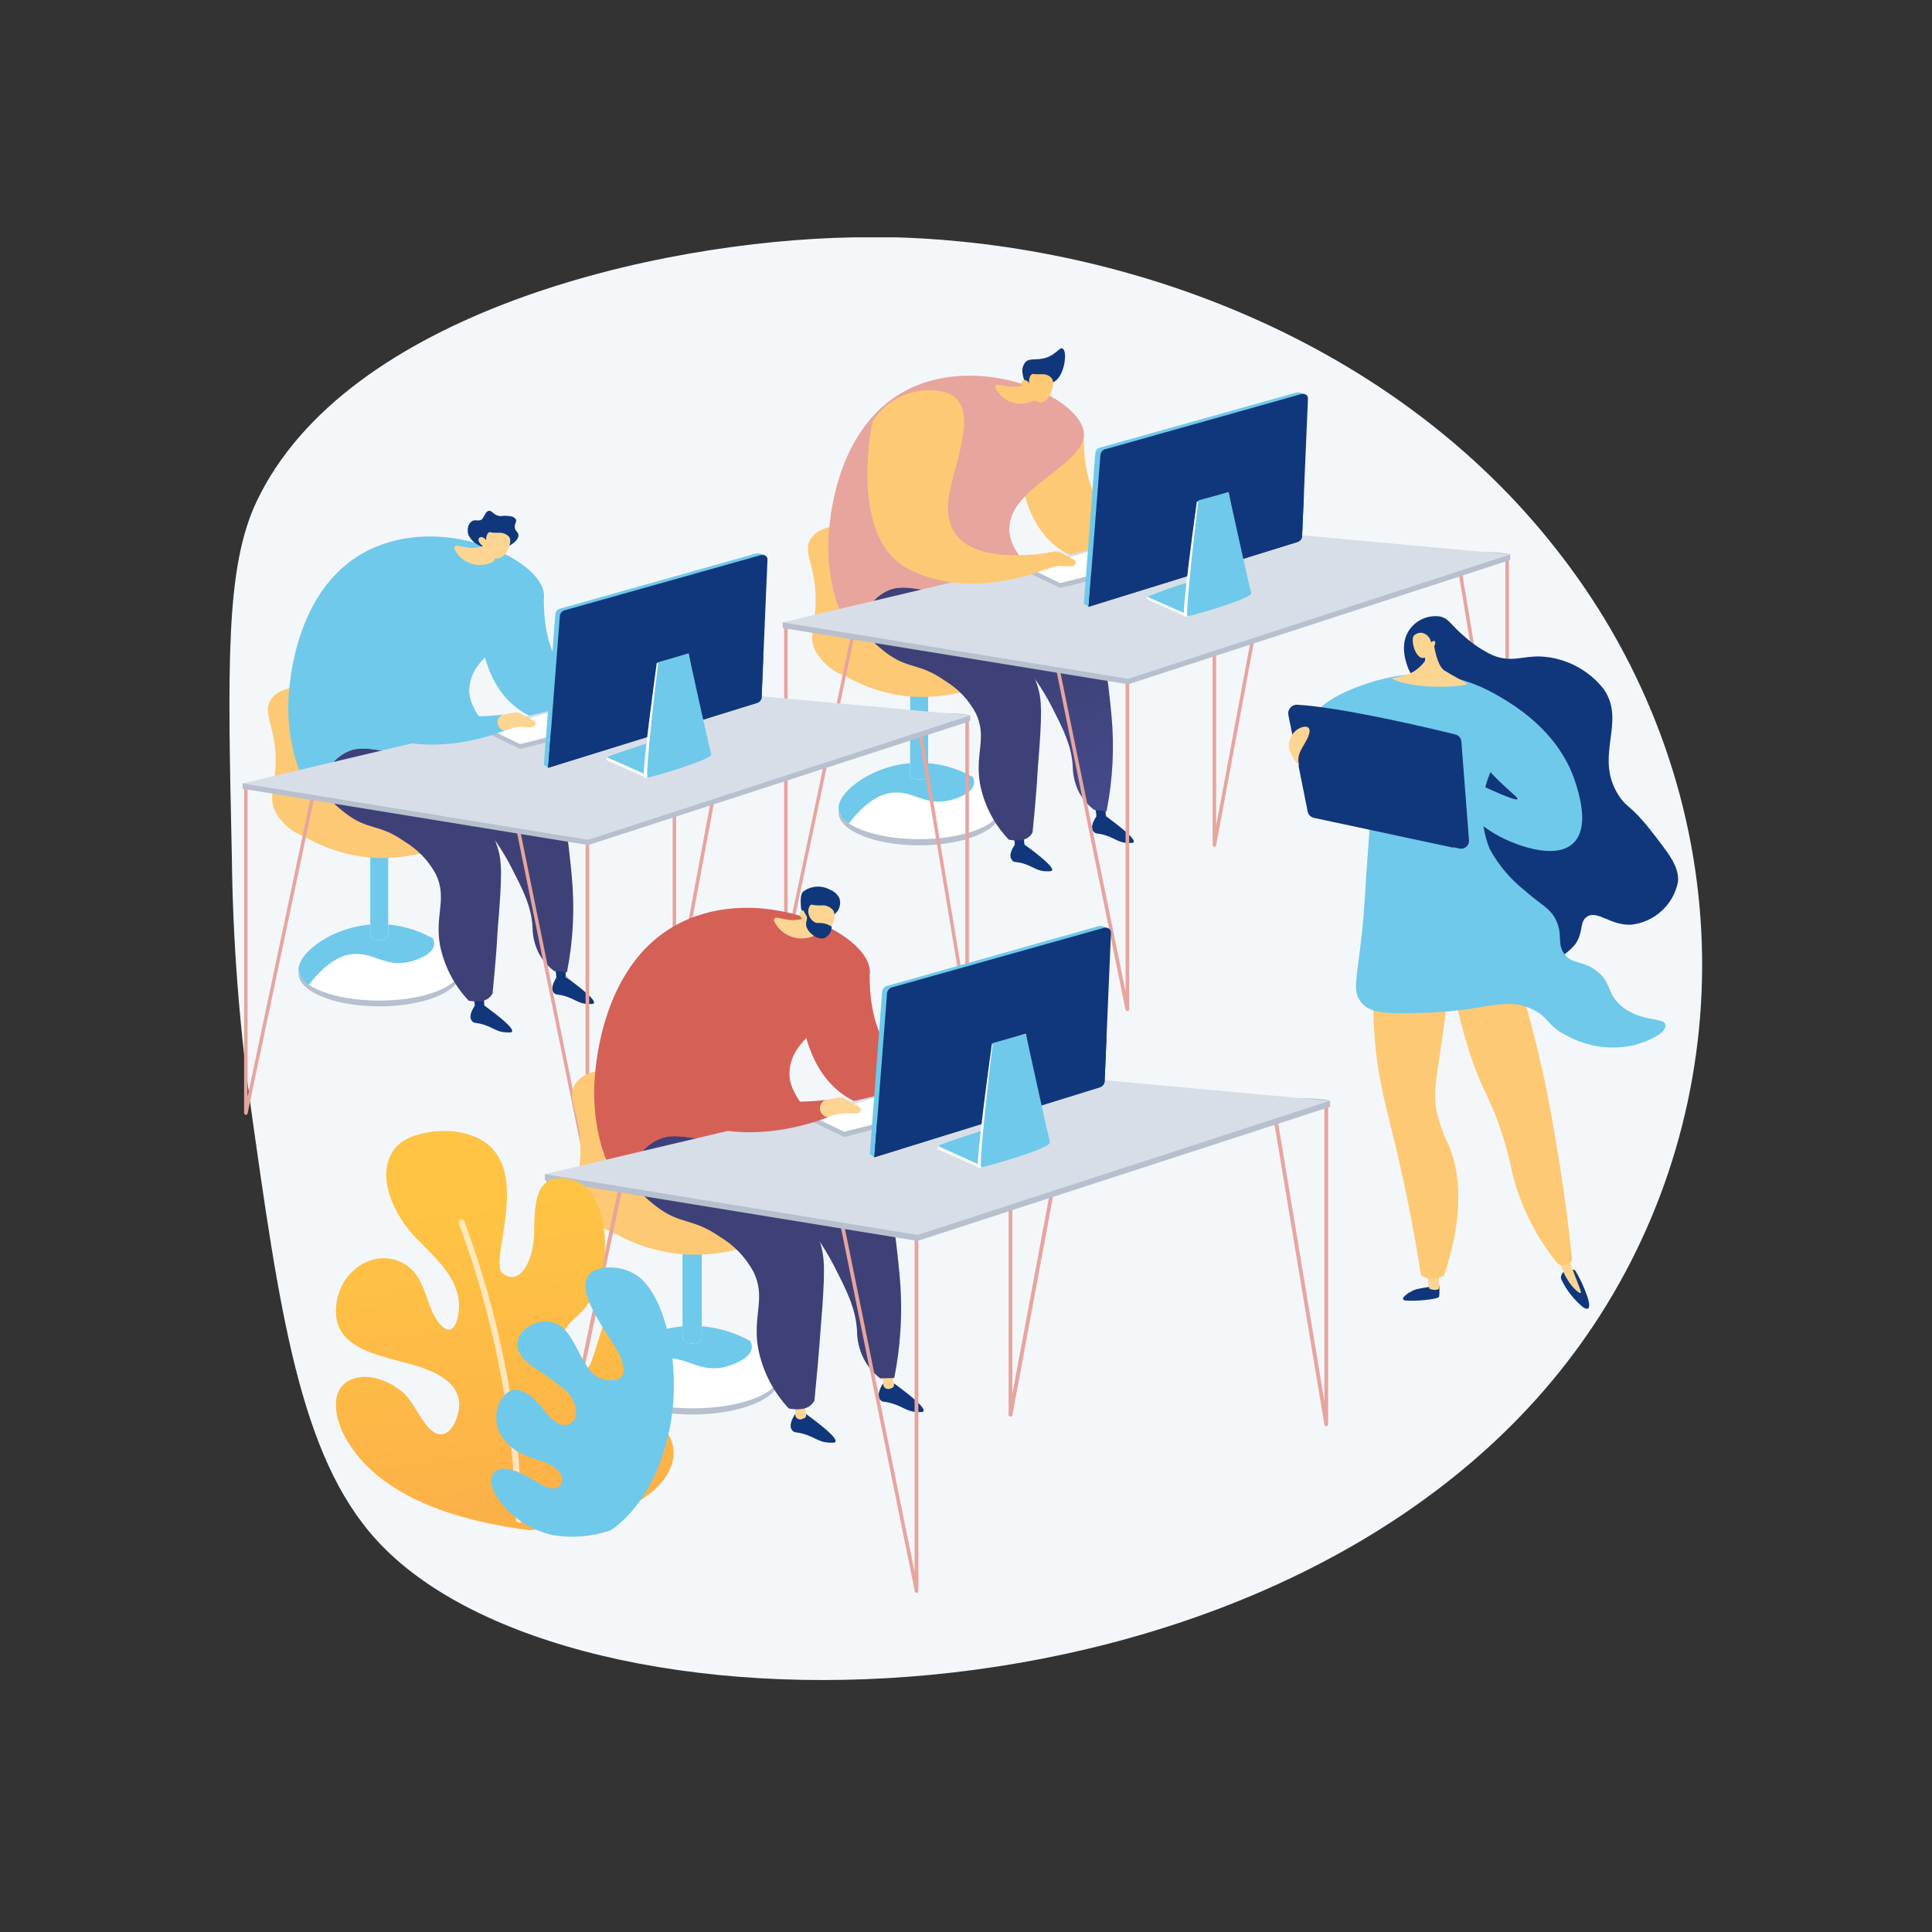<svg width="120" height="120" viewBox="0 0 120 120" fill="none" xmlns="http://www.w3.org/2000/svg">
<rect x="0" y="0" width="120" height="120" fill="#333333" stroke="none"/>
<path d="M97.2 84.78C78.708 108.432 35.4 108.81 23.4 95.67C18.6 90.432 17.352 81.426 15.498 68.196C14.825 63.223 14.458 58.214 14.4 53.196C14.136 41.196 14.01 35.232 15.936 31.152C21.462 19.494 40.644 14.952 53.046 14.742C53.91 14.742 54.786 14.742 55.668 14.742C70.188 15.174 86.574 21.216 96.678 34.134C97.733 35.476 98.709 36.878 99.6 38.334C108.84 53.52 107.286 71.874 97.2 84.78Z" fill="#F4F7FA"/>
<path d="M57.096 52.506C59.866 52.506 62.112 51.59 62.112 50.46C62.112 49.33 59.866 48.414 57.096 48.414C54.326 48.414 52.08 49.33 52.08 50.46C52.08 51.59 54.326 52.506 57.096 52.506Z" fill="#B7C0CE"/>
<path d="M52.08 50.19C52.08 51.258 54.324 52.122 57.096 52.122C59.868 52.122 62.112 51.258 62.112 50.19C62.112 49.122 59.868 47.376 57.096 47.376C54.324 47.376 52.08 49.152 52.08 50.19Z" fill="white"/>
<path d="M52.08 50.19C52.08 49.128 54.324 47.376 57.096 47.376C58.263 47.38 59.41 47.684 60.426 48.258C60.488 48.376 60.515 48.509 60.504 48.642C60.45 49.242 59.472 49.608 58.908 49.728C57.492 50.034 56.802 49.188 55.632 49.224C54.912 49.224 53.91 49.608 52.728 51.138C52.549 51.047 52.397 50.912 52.283 50.746C52.17 50.581 52.1 50.39 52.08 50.19Z" fill="#6FC9EB"/>
<path d="M56.814 48.39C56.999 48.435 57.193 48.435 57.378 48.39C57.456 48.369 57.524 48.323 57.573 48.259C57.622 48.195 57.648 48.117 57.648 48.036V42.39H56.532V48.042C56.535 48.123 56.564 48.2 56.615 48.263C56.666 48.326 56.736 48.37 56.814 48.39V48.39Z" fill="white"/>
<path d="M56.814 48.39C56.999 48.435 57.193 48.435 57.378 48.39C57.456 48.369 57.524 48.323 57.573 48.259C57.622 48.195 57.648 48.117 57.648 48.036V42.39H56.532V48.042C56.535 48.123 56.564 48.2 56.615 48.263C56.666 48.326 56.736 48.37 56.814 48.39V48.39Z" fill="#6FC9EB"/>
<path d="M62.988 39.99L61.284 38.91C61.212 38.508 60.414 34.302 57.15 32.976C56.017 32.58 54.812 32.431 53.616 32.538C52.05 32.61 50.94 32.658 50.4 33.402C49.71 34.362 50.868 35.202 50.628 37.968C50.532 39.084 50.28 39.582 50.592 40.32C50.984 41.098 51.664 41.692 52.488 41.976C53.718 42.693 55.09 43.131 56.508 43.26C58.685 43.428 60.857 42.88 62.694 41.7C62.867 41.644 63.023 41.544 63.145 41.409C63.267 41.274 63.352 41.11 63.39 40.932C63.428 40.753 63.409 40.566 63.337 40.398C63.266 40.229 63.144 40.087 62.988 39.99V39.99Z" fill="#FDC974"/>
<path d="M53.274 32.79C52.116 32.79 51.396 32.79 51 33.324C50.604 33.858 51 34.326 51.084 36.258C51.156 38.016 50.844 38.712 51.414 39.684C51.614 40.012 51.865 40.306 52.158 40.554C53.766 41.868 57.924 41.85 59.676 39.108C61.068 36.918 60.486 33.708 58.848 32.622C58.044 32.076 57.858 32.628 53.274 32.79Z" fill="#FDC974"/>
<path d="M63.114 39.018L61.41 37.944C61.41 37.944 56.844 36.444 52.626 38.544C52.394 38.662 52.199 38.842 52.063 39.065C51.927 39.288 51.856 39.543 51.858 39.804C51.856 40 51.912 40.192 52.019 40.356C52.125 40.521 52.278 40.65 52.458 40.728C53.696 41.577 55.124 42.111 56.616 42.282C58.8 42.501 60.992 41.952 62.814 40.728C62.987 40.674 63.143 40.575 63.265 40.441C63.388 40.307 63.472 40.143 63.51 39.966C63.547 39.786 63.529 39.6 63.458 39.431C63.388 39.262 63.268 39.118 63.114 39.018Z" fill="#FDC974"/>
<path d="M74.4 32.97C74.4 32.97 67.14 35.25 67.32 26.886L63.3 28.086C63.3 28.086 62.91 37.794 72.93 34.218L74.4 32.97Z" fill="#FDC974"/>
<path d="M63.672 52.488H63.012C62.85 52.746 62.67 53.088 62.814 53.358C62.958 53.628 63.084 53.484 63.558 53.634C64.218 53.844 64.38 54.084 64.944 54.12C65.154 54.12 65.304 54.12 65.346 54.072C65.466 53.862 64.566 53.136 63.672 52.488Z" fill="#10377C"/>
<path d="M63.57 52.704L63.402 52.77C63.36 52.784 63.315 52.788 63.271 52.782C63.227 52.775 63.185 52.758 63.149 52.733C63.112 52.707 63.083 52.673 63.062 52.634C63.041 52.594 63.03 52.55 63.03 52.506V52.506C63.03 52.282 62.993 52.059 62.922 51.846L63.648 51.81C63.59 52.045 63.59 52.289 63.648 52.524C63.656 52.559 63.653 52.595 63.639 52.627C63.625 52.66 63.601 52.687 63.57 52.704Z" fill="#10377C"/>
<path d="M68.736 50.724H68.082C67.914 50.988 67.734 51.36 67.884 51.6C68.034 51.84 68.148 51.72 68.622 51.87C69.288 52.08 69.444 52.32 70.014 52.362C70.224 52.362 70.374 52.362 70.416 52.314C70.53 52.098 69.63 51.39 68.736 50.724Z" fill="#10377C"/>
<path d="M68.634 50.946L68.472 51.012C68.43 51.026 68.384 51.03 68.34 51.023C68.295 51.017 68.253 50.999 68.216 50.973C68.18 50.947 68.151 50.912 68.13 50.872C68.11 50.831 68.1 50.787 68.1 50.742V50.742C68.094 50.518 68.058 50.296 67.992 50.082L68.712 50.046C68.655 50.283 68.655 50.529 68.712 50.766C68.72 50.8 68.716 50.836 68.702 50.869C68.688 50.901 68.664 50.928 68.634 50.946V50.946Z" fill="#10377C"/>
<path d="M68.73 50.388C69.12 48.425 69.223 46.416 69.036 44.424C68.772 41.748 68.64 40.332 67.566 39.024C66.492 37.716 65.616 37.746 63.366 35.664C62.628 34.974 62.07 34.362 61.716 33.966C58.35 32.982 55.248 33.366 53.874 35.166C53.542 35.542 53.324 36.003 53.244 36.498C53.07 37.998 54.552 39.816 56.244 40.194C58.35 40.674 59.574 38.508 61.446 39.228C61.968 39.426 62.412 39.93 63.294 40.926C64.081 41.811 64.754 42.79 65.298 43.842C66.012 45.24 66.552 46.272 66.63 47.604C66.636 48.167 66.772 48.721 67.026 49.224C67.26 49.649 67.581 50.019 67.968 50.31L68.73 50.388Z" fill="url(#paint0_linear_478_675)"/>
<path d="M64.134 51.702C63.93 52.08 63.534 52.302 62.664 52.158C61.735 51.19 61.11 49.972 60.864 48.654C60.552 46.776 61.332 45.804 60.606 44.292C60.159 43.458 59.493 42.761 58.68 42.276C57.084 41.148 56.412 41.586 55.044 40.548C54.528 40.152 53.304 39.222 53.136 37.68C53.064 36.788 53.32 35.901 53.856 35.184C54.409 34.547 55.135 34.085 55.945 33.854C56.756 33.623 57.617 33.633 58.422 33.882C58.804 34.846 59.317 35.752 59.946 36.576C60.972 37.908 61.638 38.136 62.688 39.468C63.481 40.401 64.083 41.482 64.458 42.648C64.71 43.524 64.746 44.238 64.458 47.742C64.404 48.84 64.284 50.19 64.134 51.702Z" fill="url(#paint1_linear_478_675)"/>
<path d="M67.32 26.886C67.158 24.792 61.422 22.086 56.88 23.964C51.48 26.226 51.438 33.474 51.444 33.996C51.444 36.234 52.194 38.796 53.016 38.832C53.616 38.874 53.652 37.536 54.894 36.804C56.226 36.024 57.24 36.936 60.366 36.846C61.788 36.804 63.396 36.756 63.762 35.934C64.128 35.112 62.832 34.41 62.694 33.066C62.406 30.306 67.476 28.92 67.32 26.886Z" fill="#E7A59E"/>
<path d="M52.44 35.448C52.694 35.008 53.032 34.622 53.436 34.313C53.84 34.004 54.3 33.778 54.792 33.648C56.232 33.306 56.868 34.248 57.924 33.804C59.214 33.264 58.716 31.662 60.012 30.882C61.116 30.216 62.196 30.954 63.612 30.882C63.304 31.156 63.061 31.495 62.901 31.875C62.742 32.255 62.669 32.666 62.688 33.078C62.826 34.422 64.134 35.112 63.756 35.946C63.378 36.78 61.782 36.816 60.36 36.858C57.234 36.948 56.22 36.036 54.888 36.816C53.646 37.548 53.61 38.886 53.01 38.844C52.662 38.844 52.332 38.352 52.068 37.644C51.957 36.891 52.087 36.122 52.44 35.448V35.448Z" fill="#E7A59E"/>
<path d="M64.014 23.73L63.816 23.826C63.428 24.018 62.987 24.078 62.562 23.994L61.992 23.892C61.964 23.885 61.935 23.887 61.908 23.897C61.882 23.907 61.858 23.924 61.842 23.948C61.825 23.971 61.816 23.998 61.815 24.027C61.813 24.055 61.821 24.084 61.836 24.108C61.945 24.328 62.099 24.523 62.288 24.68C62.478 24.836 62.698 24.951 62.934 25.017C63.171 25.082 63.419 25.098 63.662 25.061C63.905 25.024 64.137 24.937 64.344 24.804L64.014 23.73Z" fill="#FDC974"/>
<path d="M65.4 23.742C66.102 23.49 66.336 21.828 66 21.648C65.796 21.546 65.616 22.038 64.878 22.248C64.308 22.392 63.942 22.218 63.678 22.506C63.558 22.658 63.494 22.846 63.498 23.04C63.509 23.205 63.539 23.368 63.588 23.526C63.648 23.754 63.642 23.742 63.66 23.808C63.744 24.094 63.871 24.365 64.038 24.612C64.104 24.51 64.176 24.412 64.254 24.318C64.36 24.198 64.481 24.094 64.614 24.006C64.858 23.87 65.124 23.78 65.4 23.742V23.742Z" fill="#10377C"/>
<path d="M63.726 24.198C63.779 24.388 63.881 24.562 64.021 24.701C64.16 24.841 64.334 24.943 64.524 24.996C65.124 25.14 65.604 23.886 65.328 23.496C65.261 23.419 65.178 23.356 65.085 23.313C64.992 23.269 64.891 23.246 64.788 23.244C64.662 23.244 64.602 23.244 64.398 23.244C64.194 23.244 64.158 23.196 64.092 23.244C64.026 23.292 63.912 23.4 63.906 23.808C63.883 23.747 63.842 23.693 63.788 23.655C63.735 23.617 63.672 23.595 63.606 23.592C63.568 23.601 63.533 23.62 63.504 23.646C63.378 23.79 63.456 23.994 63.726 24.198Z" fill="#FDC974"/>
<path d="M75.414 52.59C75.387 52.587 75.363 52.574 75.345 52.554C75.327 52.535 75.318 52.509 75.318 52.482V32.514C75.318 32.485 75.329 32.458 75.35 32.438C75.37 32.417 75.397 32.406 75.426 32.406C75.454 32.406 75.482 32.417 75.502 32.438C75.522 32.458 75.534 32.485 75.534 32.514V51.312L78.804 33.732C78.811 33.705 78.828 33.681 78.851 33.666C78.874 33.651 78.902 33.644 78.93 33.648C78.944 33.65 78.958 33.655 78.97 33.663C78.982 33.67 78.993 33.68 79.001 33.692C79.01 33.704 79.016 33.717 79.019 33.731C79.022 33.745 79.022 33.76 79.02 33.774L75.534 52.518C75.526 52.542 75.509 52.563 75.487 52.576C75.465 52.589 75.439 52.594 75.414 52.59Z" fill="#E7A59E"/>
<path d="M93.612 53.19C93.586 53.192 93.56 53.183 93.54 53.167C93.52 53.15 93.507 53.126 93.504 53.1L90.444 34.68C90.44 34.651 90.447 34.623 90.464 34.599C90.481 34.576 90.506 34.56 90.534 34.554C90.548 34.551 90.563 34.552 90.577 34.555C90.591 34.558 90.604 34.564 90.616 34.572C90.627 34.581 90.638 34.591 90.645 34.604C90.653 34.616 90.658 34.63 90.66 34.644L93.504 51.756V34.704C93.504 34.675 93.515 34.648 93.535 34.628C93.556 34.607 93.583 34.596 93.612 34.596C93.64 34.596 93.668 34.607 93.688 34.628C93.708 34.648 93.72 34.675 93.72 34.704V53.058C93.721 53.072 93.719 53.086 93.714 53.099C93.709 53.112 93.702 53.124 93.692 53.134C93.683 53.144 93.671 53.152 93.658 53.158C93.645 53.163 93.632 53.166 93.618 53.166L93.612 53.19Z" fill="#E7A59E"/>
<path d="M48.798 59.244C48.771 59.24 48.747 59.226 48.729 59.205C48.711 59.184 48.702 59.157 48.702 59.13V38.904C48.702 38.89 48.705 38.876 48.71 38.863C48.716 38.85 48.724 38.838 48.734 38.828C48.744 38.818 48.756 38.81 48.769 38.804C48.782 38.799 48.796 38.796 48.81 38.796C48.839 38.796 48.867 38.807 48.889 38.827C48.91 38.847 48.923 38.875 48.924 38.904V58.104L52.974 38.904C52.976 38.89 52.981 38.876 52.989 38.864C52.997 38.852 53.007 38.842 53.019 38.834C53.03 38.826 53.044 38.821 53.058 38.818C53.072 38.816 53.086 38.816 53.1 38.82C53.128 38.826 53.152 38.842 53.168 38.866C53.184 38.889 53.19 38.918 53.184 38.946L48.918 59.154C48.914 59.182 48.899 59.206 48.876 59.223C48.854 59.24 48.826 59.248 48.798 59.244V59.244Z" fill="#E7A59E"/>
<path d="M70.014 62.79C69.989 62.791 69.965 62.783 69.945 62.767C69.925 62.752 69.911 62.73 69.906 62.706L65.214 39.678C65.209 39.65 65.214 39.621 65.23 39.598C65.246 39.574 65.27 39.558 65.298 39.552C65.312 39.548 65.327 39.548 65.341 39.55C65.356 39.553 65.37 39.558 65.382 39.566C65.394 39.574 65.405 39.584 65.413 39.596C65.421 39.608 65.427 39.622 65.43 39.636L69.912 61.59V42.39C69.913 42.36 69.926 42.332 69.947 42.311C69.968 42.29 69.996 42.278 70.026 42.276C70.055 42.278 70.082 42.29 70.103 42.311C70.123 42.333 70.134 42.361 70.134 42.39V62.694C70.134 62.722 70.123 62.748 70.104 62.768C70.085 62.788 70.059 62.8 70.032 62.802L70.014 62.79Z" fill="#E7A59E"/>
<path d="M48.612 38.658V39.006L70.074 42.504L93.804 34.782V34.434C90.09 33.336 48.612 38.658 48.612 38.658Z" fill="#B7C0CE"/>
<path d="M74.1 32.628L48.612 38.658L70.074 42.162L93.804 34.434L74.1 32.628Z" fill="#D8DEE8"/>
<path d="M68.448 34.638L64.002 35.328V35.628L65.85 36.522L69.726 35.544L68.448 34.638Z" fill="#B7C0CE"/>
<path d="M68.55 33.984L64.002 35.328L65.85 36.216L69.726 35.238L68.55 33.984Z" fill="white"/>
<path d="M67.32 37.506L68.034 28.134C68.046 28.054 68.081 27.979 68.136 27.919C68.19 27.86 68.261 27.817 68.34 27.798L80.496 24.39C80.631 24.359 80.773 24.376 80.898 24.438C80.982 24.492 81.072 24.48 81.072 24.576L80.562 33.234C80.552 33.312 80.519 33.386 80.468 33.445C80.417 33.505 80.349 33.548 80.274 33.57L67.614 37.686L67.32 37.506Z" fill="#6FC9EB"/>
<path d="M67.614 37.686L68.352 28.236C68.364 28.156 68.399 28.081 68.454 28.021C68.508 27.962 68.579 27.919 68.658 27.9L80.814 24.48C80.865 24.465 80.918 24.46 80.971 24.466C81.023 24.472 81.074 24.489 81.12 24.516C81.159 24.541 81.19 24.576 81.211 24.617C81.232 24.658 81.242 24.704 81.24 24.75L80.874 33.324C80.865 33.404 80.832 33.479 80.779 33.54C80.727 33.601 80.657 33.645 80.58 33.666L67.614 37.686Z" fill="#10377C"/>
<path d="M67.614 37.686L80.58 33.666C80.657 33.645 80.727 33.601 80.779 33.54C80.832 33.479 80.865 33.404 80.874 33.324L80.988 30.738C77.136 33.192 72.288 34.14 67.788 35.538L67.614 37.686Z" fill="#10377C"/>
<path d="M74.034 37.974L73.578 38.256L71.262 37.23C71.262 37.23 71.154 37.11 71.262 37.068C71.862 36.822 74.082 36.246 74.082 36.246L75.24 36.798L74.034 37.974Z" fill="white"/>
<path d="M74.034 37.806L73.578 38.094L71.262 37.068C72.185 36.691 73.126 36.36 74.082 36.078L75.24 36.63L74.034 37.806Z" fill="#6FC9EB"/>
<path d="M76.308 30.57C76.308 30.57 77.412 36.474 77.508 36.804C77.604 37.134 74.508 38.094 73.74 38.28C73.682 38.3 73.618 38.3 73.56 38.28C73.344 38.28 74.34 31.152 74.34 31.152H74.412L76.308 30.57Z" fill="white"/>
<path d="M76.308 30.57C76.308 30.57 77.604 36.498 77.718 36.828C77.832 37.158 74.118 38.22 73.77 38.28C73.554 38.28 74.43 31.08 74.43 31.08L76.308 30.57Z" fill="#6FC9EB"/>
<path d="M64.77 34.386L64.878 35.376C64.878 35.376 60.342 37.332 56.478 35.376C52.614 33.42 54.192 26.19 54.192 26.19C54.611 25.514 55.215 24.973 55.934 24.631C56.652 24.29 57.453 24.162 58.242 24.264C61.056 24.576 59.496 28.128 58.998 30.474C58.5 32.82 59.394 34.986 64.77 34.386Z" fill="#FDC974"/>
<path d="M64.77 34.386L65.49 34.254C65.633 34.225 65.782 34.253 65.904 34.332L66.696 34.764C66.736 34.785 66.769 34.817 66.789 34.858C66.809 34.898 66.816 34.944 66.808 34.989C66.799 35.033 66.777 35.074 66.744 35.105C66.711 35.136 66.669 35.155 66.624 35.16C66.453 35.178 66.28 35.178 66.108 35.16C65.412 35.088 65.202 35.346 64.908 35.376C64.794 35.363 64.688 35.313 64.606 35.233C64.524 35.153 64.471 35.048 64.455 34.934C64.439 34.821 64.462 34.706 64.519 34.606C64.576 34.507 64.664 34.429 64.77 34.386V34.386Z" fill="#FDC974"/>
<path d="M23.556 62.508C26.326 62.508 28.572 61.592 28.572 60.462C28.572 59.332 26.326 58.416 23.556 58.416C20.786 58.416 18.54 59.332 18.54 60.462C18.54 61.592 20.786 62.508 23.556 62.508Z" fill="#B7C0CE"/>
<path d="M18.54 60.216C18.54 61.284 20.784 62.148 23.556 62.148C26.328 62.148 28.572 61.284 28.572 60.216C28.572 59.148 26.322 57.402 23.556 57.402C20.79 57.402 18.54 59.148 18.54 60.216Z" fill="white"/>
<path d="M18.54 60.216C18.54 59.148 20.784 57.402 23.556 57.402C24.724 57.404 25.871 57.707 26.886 58.284C26.946 58.401 26.973 58.531 26.964 58.662C26.91 59.262 25.926 59.634 25.368 59.754C23.952 60.06 23.262 59.214 22.092 59.25C21.372 59.25 20.37 59.628 19.188 61.164C19.009 61.073 18.857 60.938 18.743 60.773C18.63 60.607 18.56 60.416 18.54 60.216Z" fill="#6FC9EB"/>
<path d="M23.28 58.374C23.465 58.422 23.659 58.422 23.844 58.374C23.921 58.354 23.99 58.309 24.038 58.246C24.087 58.183 24.114 58.106 24.114 58.026V52.368H22.998V58.02C23 58.102 23.028 58.181 23.079 58.245C23.13 58.309 23.201 58.354 23.28 58.374V58.374Z" fill="white"/>
<path d="M23.28 58.374C23.465 58.422 23.659 58.422 23.844 58.374C23.921 58.354 23.99 58.309 24.038 58.246C24.087 58.183 24.114 58.106 24.114 58.026V52.368H22.998V58.02C23 58.102 23.028 58.181 23.079 58.245C23.13 58.309 23.201 58.354 23.28 58.374V58.374Z" fill="#6FC9EB"/>
<path d="M29.448 49.986L27.744 48.912C27.672 48.51 26.868 44.298 23.61 42.978C22.477 42.582 21.272 42.433 20.076 42.54C18.51 42.612 17.394 42.66 16.86 43.404C16.17 44.364 17.328 45.234 17.088 47.97C16.992 49.086 16.74 49.584 17.052 50.322C17.441 51.102 18.122 51.698 18.948 51.978C20.178 52.696 21.55 53.134 22.968 53.262C25.146 53.432 27.319 52.882 29.154 51.696C29.327 51.642 29.483 51.544 29.606 51.41C29.728 51.276 29.812 51.111 29.85 50.934C29.886 50.754 29.867 50.567 29.796 50.398C29.724 50.229 29.603 50.085 29.448 49.986Z" fill="#FDC974"/>
<path d="M19.728 42.768C18.576 42.798 17.856 42.768 17.46 43.302C17.064 43.836 17.46 44.304 17.538 46.236C17.61 47.994 17.304 48.69 17.868 49.662C18.071 49.989 18.324 50.283 18.618 50.532C20.226 51.846 24.384 51.828 26.13 49.086C27.528 46.896 26.946 43.686 25.308 42.6C24.504 42.078 24.318 42.63 19.728 42.768Z" fill="#FDC974"/>
<path d="M29.574 49.02L27.87 47.946C27.87 47.946 23.304 46.446 19.08 48.546C18.849 48.665 18.656 48.844 18.52 49.066C18.385 49.287 18.313 49.541 18.312 49.8C18.31 49.997 18.366 50.19 18.473 50.355C18.58 50.52 18.732 50.65 18.912 50.73C20.148 51.58 21.574 52.113 23.064 52.284C25.247 52.497 27.436 51.943 29.256 50.718C29.43 50.665 29.586 50.565 29.708 50.43C29.829 50.294 29.912 50.129 29.946 49.95C29.982 49.776 29.966 49.594 29.9 49.429C29.834 49.264 29.721 49.121 29.574 49.02V49.02Z" fill="#FDC974"/>
<path d="M40.854 42.99C40.854 42.99 33.594 45.27 33.78 36.906L29.754 38.106C29.754 38.106 29.364 47.79 39.414 44.19L40.854 42.99Z" fill="#6FC9EB"/>
<path d="M30.126 62.484H29.472C29.31 62.748 29.13 63.12 29.274 63.36C29.418 63.6 29.544 63.486 30.018 63.636C30.678 63.846 30.84 64.086 31.404 64.122C31.614 64.122 31.764 64.152 31.806 64.074C31.92 63.864 31.014 63.138 30.126 62.484Z" fill="#10377C"/>
<path d="M30.024 62.706L29.862 62.772C29.82 62.786 29.775 62.79 29.731 62.784C29.687 62.777 29.645 62.761 29.609 62.735C29.572 62.709 29.543 62.675 29.522 62.636C29.501 62.596 29.49 62.553 29.49 62.508V62.508C29.486 62.284 29.45 62.062 29.382 61.848H30.108C30.054 62.083 30.054 62.327 30.108 62.562C30.108 62.591 30.101 62.62 30.086 62.646C30.071 62.671 30.049 62.692 30.024 62.706Z" fill="#10377C"/>
<path d="M35.214 60.726H34.554C34.392 60.99 34.212 61.362 34.356 61.602C34.5 61.842 34.626 61.722 35.1 61.872C35.766 62.082 35.922 62.322 36.492 62.364C36.696 62.364 36.852 62.364 36.888 62.316C37.014 62.1 36.09 61.38 35.214 60.726Z" fill="#10377C"/>
<path d="M35.094 60.942L34.926 61.014C34.883 61.027 34.838 61.03 34.794 61.023C34.75 61.015 34.709 60.998 34.673 60.972C34.636 60.945 34.607 60.911 34.586 60.872C34.566 60.832 34.555 60.788 34.554 60.744V60.744C34.554 60.52 34.517 60.297 34.446 60.084L35.172 60.048C35.114 60.282 35.114 60.527 35.172 60.762C35.18 60.796 35.177 60.833 35.163 60.865C35.149 60.898 35.125 60.925 35.094 60.942V60.942Z" fill="#10377C"/>
<path d="M35.214 60.39C35.605 58.427 35.706 56.418 35.514 54.426C35.256 51.75 35.118 50.334 34.044 49.026C32.97 47.718 32.1 47.748 29.844 45.66C29.264 45.126 28.713 44.561 28.194 43.968C24.828 42.978 21.726 43.368 20.352 45.168C20.021 45.542 19.803 46.002 19.722 46.494C19.548 48 21.03 49.812 22.686 50.19C24.798 50.676 26.022 48.51 27.888 49.23C28.416 49.428 28.854 49.932 29.742 50.928C30.53 51.812 31.203 52.792 31.746 53.844C32.46 55.242 33 56.244 33.078 57.606C33.081 58.17 33.217 58.724 33.474 59.226C33.708 59.651 34.029 60.021 34.416 60.312L35.214 60.39Z" fill="url(#paint2_linear_478_675)"/>
<path d="M30.594 61.704C30.39 62.082 29.994 62.304 29.118 62.16C28.195 61.188 27.571 59.972 27.318 58.656C27.012 56.772 27.792 55.806 27.066 54.288C26.615 53.458 25.95 52.764 25.14 52.278C23.538 51.144 22.866 51.588 21.504 50.544C20.988 50.154 19.764 49.224 19.596 47.682C19.52 46.79 19.777 45.901 20.316 45.186C20.869 44.549 21.595 44.087 22.405 43.856C23.216 43.625 24.077 43.635 24.882 43.884C25.262 44.849 25.775 45.755 26.406 46.578C27.432 47.91 28.098 48.138 29.148 49.47C29.941 50.403 30.54 51.484 30.912 52.65C31.17 53.52 31.206 54.24 30.912 57.744C30.858 58.842 30.744 60.174 30.594 61.704Z" fill="url(#paint3_linear_478_675)"/>
<path d="M33.78 36.888C33.618 34.794 27.882 32.058 23.34 33.966C17.94 36.228 17.898 43.476 17.904 43.998C17.904 46.23 18.654 48.798 19.476 48.834C20.076 48.87 20.112 47.538 21.354 46.806C22.686 46.026 23.7 46.938 26.82 46.848C28.242 46.806 29.856 46.758 30.222 45.936C30.588 45.114 29.292 44.412 29.148 43.068C28.86 40.308 33.936 38.922 33.78 36.888Z" fill="#6FC9EB"/>
<path d="M18.9 45.45C19.152 45.008 19.49 44.621 19.894 44.312C20.298 44.003 20.76 43.778 21.252 43.65C22.692 43.302 23.328 44.25 24.384 43.806C25.674 43.266 25.17 41.664 26.472 40.878C27.576 40.212 28.65 40.956 30.072 40.878C29.764 41.153 29.521 41.492 29.361 41.872C29.2 42.251 29.125 42.662 29.142 43.074C29.286 44.418 30.588 45.108 30.216 45.942C29.844 46.776 28.236 46.812 26.814 46.854C23.694 46.944 22.68 46.032 21.348 46.812C20.106 47.544 20.07 48.876 19.47 48.84C19.122 48.84 18.792 48.348 18.522 47.64C18.414 46.889 18.546 46.122 18.9 45.45V45.45Z" fill="#6FC9EB"/>
<path d="M30.552 34.11C30.345 34.089 30.143 34.037 29.952 33.954C29.771 33.899 29.602 33.807 29.457 33.686C29.312 33.564 29.192 33.415 29.106 33.246C29.048 33.097 29.033 32.935 29.064 32.778C29.075 32.698 29.102 32.622 29.143 32.553C29.184 32.484 29.239 32.423 29.304 32.376C29.502 32.25 29.634 32.376 29.85 32.304C30.066 32.232 30.108 31.788 30.342 31.734C30.576 31.68 30.618 31.98 31.002 32.046C31.212 32.082 31.242 32.004 31.53 32.046C31.722 32.046 31.962 32.106 32.04 32.256C32.118 32.406 31.95 32.508 31.974 32.754C31.998 33 32.178 33.03 32.202 33.216C32.238 33.558 31.68 33.954 31.206 34.074C30.992 34.126 30.77 34.138 30.552 34.11Z" fill="#10377C"/>
<path d="M30.732 34.662L30.444 33.732L30.246 33.828C29.854 34.015 29.413 34.074 28.986 33.996L28.386 33.888C28.358 33.885 28.33 33.889 28.305 33.9C28.28 33.912 28.258 33.93 28.242 33.953C28.227 33.976 28.218 34.003 28.217 34.031C28.216 34.058 28.222 34.086 28.236 34.11C28.339 34.322 28.483 34.511 28.661 34.666C28.839 34.82 29.046 34.937 29.271 35.009C29.495 35.082 29.731 35.108 29.966 35.086C30.201 35.065 30.428 34.996 30.636 34.884C30.674 34.863 30.704 34.83 30.722 34.789C30.739 34.749 30.743 34.705 30.732 34.662V34.662Z" fill="#FDD592"/>
<path d="M29.976 33.906C30.026 34.091 30.124 34.259 30.26 34.394C30.396 34.528 30.565 34.625 30.75 34.674C31.35 34.842 31.884 33.72 31.626 33.348C31.49 33.197 31.301 33.105 31.098 33.09C30.966 33.09 30.912 33.09 30.702 33.09C30.492 33.09 30.468 33.036 30.396 33.054C30.324 33.072 30.21 33.192 30.18 33.564C30.157 33.505 30.117 33.455 30.066 33.418C30.015 33.38 29.955 33.358 29.892 33.354C29.854 33.358 29.817 33.371 29.784 33.39C29.652 33.492 29.718 33.708 29.976 33.906Z" fill="#FDD592"/>
<path d="M41.874 62.61C41.847 62.607 41.823 62.594 41.805 62.574C41.787 62.554 41.778 62.529 41.778 62.502V42.516C41.778 42.487 41.789 42.46 41.809 42.44C41.83 42.419 41.857 42.408 41.886 42.408C41.914 42.408 41.942 42.419 41.962 42.44C41.982 42.46 41.994 42.487 41.994 42.516V61.314L45.264 43.734C45.266 43.72 45.271 43.706 45.279 43.694C45.286 43.682 45.296 43.672 45.308 43.664C45.32 43.656 45.333 43.651 45.347 43.648C45.362 43.646 45.376 43.647 45.39 43.65C45.404 43.652 45.418 43.657 45.43 43.665C45.442 43.672 45.453 43.682 45.461 43.694C45.47 43.706 45.476 43.719 45.479 43.733C45.482 43.747 45.482 43.762 45.48 43.776L41.994 62.52C41.989 62.548 41.974 62.572 41.952 62.589C41.93 62.606 41.902 62.613 41.874 62.61V62.61Z" fill="#E7A59E"/>
<path d="M60.072 63.168C60.046 63.17 60.02 63.161 60 63.145C59.98 63.128 59.967 63.104 59.964 63.078L56.904 44.658C56.899 44.629 56.906 44.6 56.923 44.576C56.94 44.553 56.965 44.537 56.994 44.532C57.023 44.527 57.052 44.534 57.075 44.551C57.099 44.568 57.115 44.593 57.12 44.622L59.958 61.734V44.706C59.959 44.677 59.972 44.649 59.993 44.629C60.014 44.609 60.043 44.598 60.072 44.598C60.1 44.598 60.128 44.609 60.148 44.63C60.168 44.65 60.18 44.677 60.18 44.706V63.06C60.18 63.088 60.169 63.114 60.15 63.134C60.131 63.154 60.105 63.166 60.078 63.168H60.072Z" fill="#E7A59E"/>
<path d="M15.258 69.24C15.232 69.237 15.207 69.224 15.189 69.204C15.172 69.184 15.162 69.159 15.162 69.132V48.906C15.162 48.877 15.174 48.85 15.194 48.83C15.214 48.809 15.242 48.798 15.27 48.798C15.299 48.798 15.326 48.809 15.347 48.83C15.367 48.85 15.378 48.877 15.378 48.906V68.106L19.428 48.906C19.431 48.892 19.437 48.878 19.445 48.866C19.453 48.854 19.464 48.843 19.476 48.836C19.488 48.828 19.502 48.823 19.517 48.82C19.531 48.818 19.546 48.819 19.56 48.822C19.574 48.824 19.588 48.829 19.6 48.837C19.612 48.844 19.622 48.854 19.63 48.866C19.638 48.878 19.643 48.892 19.646 48.906C19.648 48.92 19.648 48.934 19.644 48.948L15.378 69.156C15.376 69.169 15.371 69.182 15.364 69.194C15.357 69.206 15.347 69.216 15.336 69.223C15.325 69.231 15.312 69.237 15.299 69.24C15.285 69.242 15.271 69.243 15.258 69.24V69.24Z" fill="#E7A59E"/>
<path d="M36.48 72.774C36.456 72.774 36.432 72.766 36.414 72.751C36.395 72.735 36.382 72.714 36.378 72.69L31.698 49.68C31.695 49.666 31.694 49.651 31.696 49.636C31.699 49.622 31.704 49.608 31.712 49.596C31.72 49.584 31.73 49.573 31.742 49.565C31.754 49.556 31.768 49.551 31.782 49.548C31.811 49.543 31.842 49.549 31.866 49.566C31.891 49.583 31.908 49.609 31.914 49.638L36.372 71.58V52.38C36.371 52.365 36.373 52.351 36.379 52.337C36.383 52.323 36.391 52.31 36.401 52.3C36.412 52.289 36.424 52.281 36.437 52.275C36.451 52.269 36.465 52.266 36.48 52.266C36.51 52.266 36.539 52.278 36.561 52.299C36.582 52.321 36.594 52.35 36.594 52.38V72.684C36.594 72.712 36.584 72.738 36.565 72.758C36.546 72.778 36.52 72.79 36.492 72.792L36.48 72.774Z" fill="#E7A59E"/>
<path d="M15.066 48.66V48.99L36.534 52.488L60.264 44.79V44.442C56.544 43.338 15.066 48.66 15.066 48.66Z" fill="#B7C0CE"/>
<path d="M40.554 42.63L15.072 48.66L36.534 52.164L60.264 44.436L40.554 42.63Z" fill="#D8DEE8"/>
<path d="M34.902 44.64L30.462 45.33V45.63L32.31 46.518L36.18 45.546L34.902 44.64Z" fill="#B7C0CE"/>
<path d="M35.01 43.986L30.462 45.33L32.31 46.218L36.18 45.24L35.01 43.986Z" fill="white"/>
<path d="M33.78 47.508L34.494 38.136C34.505 38.056 34.54 37.981 34.595 37.921C34.649 37.861 34.721 37.819 34.8 37.8L46.956 34.38C47.092 34.355 47.233 34.373 47.358 34.434C47.436 34.482 47.532 34.476 47.526 34.572L47.022 43.23C47.011 43.308 46.978 43.381 46.927 43.441C46.876 43.5 46.809 43.544 46.734 43.566L34.044 47.688L33.78 47.508Z" fill="#6FC9EB"/>
<path d="M34.044 47.688L34.776 38.232C34.789 38.152 34.826 38.078 34.882 38.02C34.937 37.961 35.009 37.92 35.088 37.902L47.244 34.482C47.294 34.466 47.346 34.461 47.398 34.468C47.45 34.474 47.499 34.491 47.544 34.518C47.585 34.541 47.618 34.576 47.64 34.617C47.663 34.658 47.673 34.705 47.67 34.752L47.304 43.326C47.295 43.405 47.262 43.48 47.21 43.54C47.157 43.6 47.087 43.643 47.01 43.662L34.044 47.688Z" fill="#10377C"/>
<path d="M34.044 47.688L47.01 43.662C47.087 43.643 47.157 43.6 47.21 43.54C47.262 43.48 47.295 43.405 47.304 43.326L47.412 40.74C43.566 43.194 38.718 44.142 34.212 45.54L34.044 47.688Z" fill="#10377C"/>
<path d="M40.494 47.976L40.032 48.258L37.722 47.232C37.722 47.232 37.608 47.112 37.722 47.064C38.322 46.824 40.536 46.248 40.536 46.248L41.7 46.8L40.494 47.976Z" fill="white"/>
<path d="M40.494 47.79L40.032 48.072L37.722 47.046C37.59 46.992 40.536 46.062 40.536 46.062L41.7 46.614L40.494 47.79Z" fill="#6FC9EB"/>
<path d="M42.768 40.59C42.768 40.59 43.872 46.494 43.968 46.824C44.064 47.154 40.968 48.114 40.2 48.3C40.139 48.316 40.075 48.316 40.014 48.3C39.804 48.3 40.794 41.172 40.794 41.172H40.866L42.768 40.59Z" fill="white"/>
<path d="M42.768 40.59C42.768 40.59 44.064 46.518 44.178 46.842C44.292 47.166 40.578 48.24 40.23 48.3C40.014 48.3 40.884 41.13 40.884 41.13L42.768 40.59Z" fill="#6FC9EB"/>
<path d="M31.23 44.388L31.338 45.378C31.338 45.378 26.802 47.334 22.938 45.378C19.074 43.422 20.628 36.162 20.628 36.162C21.047 35.486 21.652 34.945 22.37 34.603C23.088 34.262 23.889 34.134 24.678 34.236C27.498 34.548 25.938 38.094 25.44 40.446C24.942 42.798 25.854 44.988 31.23 44.388Z" fill="#6FC9EB"/>
<path d="M31.23 44.388L31.95 44.256C32.093 44.227 32.241 44.255 32.364 44.334L33.156 44.76C33.195 44.782 33.227 44.816 33.246 44.856C33.265 44.897 33.271 44.942 33.263 44.987C33.255 45.031 33.234 45.072 33.202 45.103C33.169 45.134 33.128 45.155 33.084 45.162C32.912 45.177 32.739 45.177 32.568 45.162C31.872 45.09 31.662 45.348 31.338 45.378C31.226 45.36 31.123 45.306 31.045 45.224C30.967 45.142 30.918 45.037 30.905 44.924C30.893 44.812 30.918 44.698 30.977 44.601C31.035 44.504 31.124 44.429 31.23 44.388V44.388Z" fill="#FDD592"/>
<path d="M42.996 87.858C45.981 87.858 48.402 86.87 48.402 85.65C48.402 84.431 45.981 83.442 42.996 83.442C40.01 83.442 37.59 84.431 37.59 85.65C37.59 86.87 40.01 87.858 42.996 87.858Z" fill="#B7C0CE"/>
<path d="M37.614 85.392C37.614 86.544 40.014 87.474 43.014 87.474C46.014 87.474 48.414 86.544 48.414 85.392C48.414 84.24 46.014 82.356 43.014 82.356C40.014 82.356 37.614 84.24 37.614 85.392Z" fill="white"/>
<path d="M37.614 85.392C37.614 84.24 40.014 82.356 43.014 82.356C44.275 82.358 45.515 82.684 46.614 83.304C46.678 83.432 46.707 83.575 46.698 83.718C46.638 84.366 45.582 84.762 44.976 84.918C43.446 85.248 42.702 84.318 41.442 84.372C40.662 84.372 39.588 84.78 38.31 86.436C38.115 86.334 37.95 86.185 37.828 86.003C37.707 85.82 37.633 85.61 37.614 85.392V85.392Z" fill="#6FC9EB"/>
<path d="M42.702 83.406C42.899 83.457 43.105 83.457 43.302 83.406C43.386 83.385 43.459 83.335 43.512 83.267C43.564 83.198 43.592 83.114 43.59 83.028V76.926H42.39V83.022C42.392 83.112 42.423 83.198 42.48 83.268C42.537 83.337 42.615 83.386 42.702 83.406V83.406Z" fill="white"/>
<path d="M42.702 83.406C42.899 83.457 43.105 83.457 43.302 83.406C43.386 83.385 43.459 83.335 43.512 83.267C43.564 83.198 43.592 83.114 43.59 83.028V76.926H42.39V83.022C42.392 83.112 42.423 83.198 42.48 83.268C42.537 83.337 42.615 83.386 42.702 83.406V83.406Z" fill="#6FC9EB"/>
<path d="M49.35 74.358L47.514 73.2C47.436 72.768 46.572 68.226 43.056 66.804C41.833 66.372 40.531 66.21 39.24 66.33C37.554 66.402 36.354 66.456 35.778 67.26C35.034 68.292 36.276 69.228 36.018 72.186C35.916 73.386 35.646 73.926 35.982 74.718C36.402 75.563 37.136 76.209 38.028 76.518C39.353 77.292 40.832 77.765 42.36 77.904C44.703 78.074 47.038 77.478 49.014 76.206C49.2 76.147 49.368 76.039 49.499 75.893C49.629 75.748 49.719 75.57 49.758 75.378C49.8 75.187 49.783 74.987 49.711 74.805C49.638 74.624 49.512 74.468 49.35 74.358V74.358Z" fill="#FDC974"/>
<path d="M38.874 66.57C37.626 66.606 36.852 66.57 36.42 67.17C35.988 67.77 36.42 68.25 36.51 70.332C36.588 72.228 36.252 72.978 36.864 74.028C37.081 74.38 37.352 74.696 37.668 74.964C39.408 76.38 43.89 76.362 45.774 73.404C47.28 71.046 46.656 67.56 44.886 66.408C44.016 65.826 43.818 66.426 38.874 66.57Z" fill="#FDC974"/>
<path d="M49.482 73.32L47.646 72.156C47.646 72.156 42.726 70.536 38.172 72.822C37.922 72.948 37.712 73.141 37.566 73.379C37.42 73.618 37.343 73.892 37.344 74.172C37.344 74.386 37.407 74.595 37.525 74.774C37.644 74.952 37.812 75.091 38.01 75.174C39.345 76.089 40.884 76.663 42.492 76.848C44.846 77.077 47.207 76.481 49.17 75.162C49.356 75.103 49.524 74.995 49.654 74.849C49.785 74.704 49.875 74.526 49.914 74.334C49.955 74.141 49.935 73.94 49.858 73.759C49.781 73.577 49.649 73.424 49.482 73.32V73.32Z" fill="#FDC974"/>
<path d="M61.656 66.798C61.656 66.798 53.826 69.252 54.018 60.234L49.686 61.518C49.686 61.518 49.26 71.988 60.072 68.118L61.656 66.798Z" fill="#D56156"/>
<path d="M50.082 87.84H49.374C49.2 88.122 49.008 88.524 49.164 88.782C49.32 89.04 49.452 88.914 49.962 89.076C50.676 89.304 50.85 89.562 51.462 89.604C51.684 89.604 51.852 89.634 51.894 89.55C52.014 89.322 51.048 88.542 50.082 87.84Z" fill="#10377C"/>
<path d="M49.974 88.074L49.8 88.146C49.754 88.163 49.705 88.168 49.657 88.161C49.608 88.154 49.563 88.136 49.523 88.108C49.483 88.079 49.451 88.042 49.43 87.998C49.408 87.955 49.397 87.907 49.398 87.858V87.858C49.395 87.615 49.355 87.374 49.278 87.144L50.064 87.108C50.004 87.363 50.004 87.627 50.064 87.882C50.073 87.919 50.069 87.959 50.053 87.994C50.037 88.029 50.009 88.057 49.974 88.074Z" fill="#FDD592"/>
<path d="M55.548 85.938H54.84C54.666 86.22 54.474 86.622 54.624 86.88C54.774 87.138 54.918 87.012 55.428 87.174C56.142 87.402 56.316 87.66 56.928 87.702C57.15 87.702 57.312 87.732 57.36 87.654C57.486 87.426 56.514 86.646 55.548 85.938Z" fill="#10377C"/>
<path d="M55.44 86.19L55.26 86.262C55.214 86.276 55.166 86.279 55.119 86.271C55.072 86.263 55.027 86.245 54.988 86.217C54.949 86.189 54.917 86.153 54.895 86.111C54.872 86.069 54.86 86.022 54.858 85.974V85.974C54.857 85.734 54.818 85.495 54.744 85.266L55.524 85.23C55.464 85.482 55.464 85.746 55.524 85.998C55.532 86.035 55.528 86.073 55.513 86.108C55.498 86.142 55.472 86.171 55.44 86.19V86.19Z" fill="#FDD592"/>
<path d="M55.542 85.59C55.965 83.475 56.076 81.311 55.872 79.164C55.59 76.278 55.44 74.754 54.288 73.338C53.136 71.922 52.188 71.964 49.764 69.738C49.134 69.169 48.533 68.568 47.964 67.938C44.364 66.876 40.986 67.308 39.504 69.252C39.148 69.657 38.913 70.154 38.826 70.686C38.64 72.312 40.236 74.286 42.024 74.67C44.298 75.192 45.624 72.87 47.634 73.632C48.198 73.848 48.678 74.388 49.632 75.468C50.481 76.419 51.207 77.473 51.792 78.606C52.56 80.112 53.148 81.228 53.232 82.668C53.234 83.275 53.38 83.874 53.658 84.414C53.903 84.884 54.25 85.293 54.672 85.614L55.542 85.59Z" fill="url(#paint4_linear_478_675)"/>
<path d="M50.586 86.994C50.364 87.402 49.932 87.642 48.996 87.486C48.01 86.435 47.346 85.123 47.082 83.706C46.746 81.678 47.586 80.634 46.806 79.002C46.322 78.105 45.605 77.354 44.73 76.83C43.008 75.63 42.282 76.086 40.806 74.964C40.254 74.544 38.934 73.536 38.754 71.874C38.673 70.912 38.949 69.953 39.528 69.18C40.566 67.83 42.528 67.284 44.454 67.782C44.866 68.819 45.419 69.794 46.098 70.68C47.202 72.12 47.898 72.366 49.05 73.8C49.907 74.806 50.556 75.973 50.958 77.232C51.234 78.174 51.27 78.942 50.958 82.722C50.874 83.904 50.748 85.35 50.586 86.994Z" fill="url(#paint5_linear_478_675)"/>
<path d="M54.018 60.234C53.844 57.972 47.664 55.02 42.762 57.084C36.954 59.52 36.9 67.332 36.9 67.884C36.9 70.284 37.71 73.038 38.598 73.104C39.246 73.146 39.282 71.706 40.62 70.92C42.06 70.074 43.152 71.058 46.518 70.962C48.054 70.92 49.788 70.866 50.19 69.978C50.592 69.09 49.182 68.334 49.032 66.888C48.72 63.918 54.192 62.424 54.018 60.234Z" fill="#D56156"/>
<path d="M37.974 69.468C38.245 68.987 38.609 68.564 39.044 68.225C39.48 67.886 39.979 67.638 40.512 67.494C42.066 67.128 42.75 68.136 43.89 67.668C45.282 67.068 44.742 65.358 46.14 64.512C47.34 63.792 48.492 64.59 50.034 64.512C49.702 64.808 49.44 65.174 49.266 65.584C49.093 65.994 49.013 66.437 49.032 66.882C49.182 68.328 50.592 69.072 50.19 69.972C49.788 70.872 48.054 70.914 46.518 70.956C43.152 71.052 42.06 70.068 40.62 70.914C39.282 71.7 39.246 73.14 38.598 73.098C38.22 73.068 37.866 72.564 37.578 71.814C37.462 71.01 37.6 70.189 37.974 69.468V69.468Z" fill="#D56156"/>
<path d="M50.424 56.826L50.208 56.934C49.789 57.136 49.316 57.2 48.858 57.114L48.258 57C48.228 56.993 48.196 56.996 48.167 57.008C48.138 57.02 48.114 57.039 48.096 57.065C48.079 57.091 48.069 57.121 48.069 57.153C48.069 57.184 48.079 57.214 48.096 57.24C48.214 57.479 48.381 57.69 48.587 57.859C48.792 58.029 49.031 58.153 49.287 58.224C49.544 58.294 49.813 58.31 50.076 58.27C50.339 58.23 50.59 58.134 50.814 57.99L50.424 56.826Z" fill="#FDD592"/>
<path d="M51.822 56.79C51.972 56.679 52.084 56.524 52.141 56.346C52.198 56.169 52.198 55.977 52.14 55.8C52.019 55.547 51.803 55.351 51.54 55.254C51.281 55.114 50.987 55.051 50.694 55.074C50.4 55.096 50.119 55.203 49.884 55.38C49.65 55.614 49.752 56.31 49.758 56.43C49.789 56.551 49.842 56.665 49.914 56.766L50.322 57.648C50.393 57.539 50.474 57.437 50.562 57.342C50.679 57.217 50.812 57.108 50.958 57.018C51.36 56.79 51.552 56.976 51.822 56.79Z" fill="#10377C"/>
<path d="M49.98 57.222C50.039 57.431 50.15 57.622 50.302 57.777C50.454 57.932 50.642 58.047 50.85 58.11C51.492 58.302 52.05 56.964 51.744 56.532C51.669 56.445 51.577 56.374 51.474 56.322C51.371 56.271 51.259 56.24 51.144 56.232C51.002 56.242 50.86 56.242 50.718 56.232C50.508 56.232 50.46 56.172 50.382 56.196C50.304 56.22 50.19 56.358 50.178 56.796C50.094 56.634 49.968 56.538 49.854 56.55C49.812 56.554 49.772 56.571 49.74 56.598C49.614 56.736 49.686 56.988 49.98 57.222Z" fill="#FDD592"/>
<path d="M50.388 56.112C50.388 56.112 50.286 56.22 50.226 56.376C50.181 56.549 50.193 56.733 50.263 56.898C50.332 57.062 50.454 57.2 50.61 57.288C50.79 57.372 50.88 57.288 51.21 57.36C51.368 57.398 51.518 57.463 51.654 57.552C51.661 57.711 51.616 57.868 51.526 58C51.436 58.132 51.307 58.231 51.156 58.284C51.032 58.298 50.905 58.285 50.786 58.246C50.667 58.207 50.558 58.142 50.466 58.056C50.277 57.925 50.139 57.732 50.076 57.51C50.016 57.192 50.214 57.09 50.076 56.856C49.988 56.728 49.917 56.589 49.866 56.442C49.859 56.396 49.859 56.35 49.866 56.304C50.076 56.19 50.358 56.064 50.388 56.112Z" fill="#10377C"/>
<path d="M62.754 87.99C62.724 87.987 62.697 87.973 62.677 87.951C62.657 87.929 62.646 87.9 62.646 87.87V66.3C62.648 66.269 62.661 66.24 62.683 66.219C62.706 66.198 62.735 66.186 62.766 66.186C62.796 66.188 62.824 66.2 62.845 66.221C62.866 66.242 62.879 66.27 62.88 66.3V86.574L66.414 67.62C66.42 67.59 66.437 67.563 66.462 67.546C66.488 67.528 66.519 67.522 66.549 67.527C66.579 67.533 66.606 67.55 66.624 67.575C66.641 67.601 66.648 67.632 66.642 67.662L62.886 87.876C62.885 87.892 62.881 87.908 62.874 87.923C62.867 87.938 62.857 87.951 62.845 87.962C62.832 87.972 62.818 87.98 62.802 87.985C62.787 87.99 62.77 87.992 62.754 87.99V87.99Z" fill="#E7A59E"/>
<path d="M82.374 88.59C82.346 88.59 82.318 88.58 82.297 88.561C82.276 88.542 82.263 88.516 82.26 88.488L78.96 68.622C78.956 68.592 78.964 68.562 78.982 68.537C79 68.513 79.026 68.496 79.056 68.49C79.087 68.485 79.119 68.492 79.144 68.51C79.17 68.528 79.188 68.555 79.194 68.586L82.26 87.042V68.664C82.259 68.648 82.261 68.633 82.267 68.618C82.272 68.604 82.28 68.591 82.291 68.579C82.302 68.568 82.314 68.559 82.329 68.553C82.343 68.547 82.358 68.544 82.374 68.544C82.406 68.544 82.436 68.557 82.459 68.579C82.481 68.602 82.494 68.632 82.494 68.664V88.464C82.494 88.493 82.483 88.521 82.463 88.543C82.442 88.564 82.415 88.576 82.386 88.578L82.374 88.59Z" fill="#E7A59E"/>
<path d="M34.05 95.124C34.021 95.123 33.993 95.11 33.973 95.088C33.953 95.067 33.942 95.039 33.942 95.01V73.194C33.942 73.162 33.955 73.132 33.977 73.109C34 73.087 34.03 73.074 34.062 73.074C34.077 73.074 34.093 73.077 34.107 73.083C34.121 73.089 34.134 73.098 34.145 73.109C34.155 73.121 34.164 73.134 34.169 73.148C34.174 73.163 34.177 73.178 34.176 73.194V93.876L38.544 73.194C38.546 73.177 38.551 73.161 38.559 73.147C38.568 73.132 38.579 73.12 38.592 73.11C38.606 73.1 38.621 73.093 38.638 73.089C38.654 73.086 38.671 73.086 38.687 73.089C38.704 73.092 38.719 73.099 38.733 73.109C38.746 73.119 38.758 73.131 38.767 73.145C38.775 73.16 38.78 73.176 38.782 73.192C38.784 73.209 38.783 73.226 38.778 73.242L34.176 95.034C34.17 95.062 34.154 95.087 34.13 95.104C34.107 95.12 34.078 95.128 34.05 95.124Z" fill="#E7A59E"/>
<path d="M56.94 98.934C56.911 98.936 56.883 98.927 56.861 98.909C56.839 98.891 56.824 98.866 56.82 98.838L51.78 74.028C51.773 73.998 51.779 73.966 51.796 73.94C51.813 73.914 51.84 73.896 51.87 73.89C51.9 73.884 51.932 73.889 51.958 73.906C51.983 73.923 52.002 73.95 52.008 73.98L56.808 97.644V76.92C56.804 76.902 56.804 76.884 56.808 76.867C56.812 76.849 56.82 76.832 56.831 76.818C56.842 76.804 56.857 76.793 56.873 76.785C56.889 76.777 56.907 76.773 56.925 76.773C56.943 76.773 56.961 76.777 56.977 76.785C56.993 76.793 57.007 76.804 57.019 76.818C57.03 76.832 57.038 76.849 57.042 76.867C57.046 76.884 57.046 76.902 57.042 76.92V98.82C57.042 98.848 57.032 98.876 57.013 98.897C56.994 98.918 56.968 98.931 56.94 98.934Z" fill="#E7A59E"/>
<path d="M33.846 72.924V73.302L56.988 77.076L82.614 68.748V68.37C78.576 67.188 33.846 72.924 33.846 72.924Z" fill="#B7C0CE"/>
<path d="M61.332 66.426L33.846 72.93L56.994 76.704L82.584 68.376L61.332 66.426Z" fill="#D8DEE8"/>
<path d="M55.236 68.598L50.442 69.336V69.66L52.434 70.62L56.616 69.564L55.236 68.598Z" fill="#B7C0CE"/>
<path d="M55.35 67.884L50.442 69.336L52.434 70.296L56.616 69.24L55.35 67.884Z" fill="white"/>
<path d="M54.024 71.682L54.792 61.59C54.804 61.504 54.842 61.423 54.901 61.359C54.96 61.295 55.037 61.25 55.122 61.23L68.214 57.528C68.361 57.501 68.512 57.522 68.646 57.588C68.736 57.642 68.838 57.63 68.832 57.732L68.286 67.074C68.273 67.157 68.237 67.236 68.182 67.299C68.127 67.363 68.055 67.41 67.974 67.434L54.288 71.88L54.024 71.682Z" fill="#6FC9EB"/>
<path d="M54.306 71.88L55.098 61.68C55.11 61.594 55.148 61.513 55.207 61.449C55.266 61.385 55.343 61.34 55.428 61.32L68.544 57.636C68.597 57.617 68.654 57.611 68.71 57.617C68.766 57.623 68.82 57.642 68.868 57.672C68.911 57.697 68.946 57.733 68.97 57.776C68.994 57.82 69.007 57.868 69.006 57.918L68.61 67.17C68.6 67.256 68.564 67.337 68.507 67.402C68.451 67.467 68.376 67.514 68.292 67.536L54.306 71.88Z" fill="#10377C"/>
<path d="M54.306 71.88L68.292 67.542C68.376 67.52 68.451 67.473 68.507 67.408C68.564 67.343 68.6 67.262 68.61 67.176L68.73 64.386C64.578 67.032 59.352 68.058 54.486 69.588L54.306 71.88Z" fill="#10377C"/>
<path d="M61.266 72.186L60.768 72.498L58.272 71.388C58.272 71.388 58.152 71.256 58.272 71.208C58.902 70.944 61.314 70.326 61.314 70.326L62.562 70.926L61.266 72.186Z" fill="white"/>
<path d="M61.266 72.006L60.768 72.318L58.272 71.19C58.134 71.13 61.314 70.128 61.314 70.128L62.562 70.728L61.266 72.006Z" fill="#6FC9EB"/>
<path d="M63.714 64.206C63.714 64.206 64.914 70.572 65.028 70.932C65.142 71.292 61.776 72.318 60.966 72.522C60.901 72.539 60.833 72.539 60.768 72.522C60.54 72.522 61.608 64.83 61.608 64.83H61.686L63.714 64.206Z" fill="white"/>
<path d="M63.714 64.206C63.714 64.206 65.112 70.59 65.214 70.95C65.316 71.31 61.308 72.456 60.954 72.516C60.726 72.516 61.662 64.788 61.662 64.788L63.714 64.206Z" fill="#6FC9EB"/>
<path d="M51.27 68.322L51.414 69.39C51.414 69.39 46.524 71.496 42.378 69.39C38.232 67.284 39.888 59.448 39.888 59.448C40.338 58.728 40.984 58.152 41.751 57.788C42.517 57.423 43.372 57.285 44.214 57.39C47.25 57.726 45.564 61.554 45.03 64.086C44.496 66.618 45.474 68.964 51.27 68.322Z" fill="#D56156"/>
<path d="M51.27 68.322L52.05 68.178C52.203 68.147 52.363 68.177 52.494 68.262L53.346 68.724C53.388 68.747 53.422 68.782 53.443 68.825C53.464 68.868 53.471 68.916 53.463 68.963C53.455 69.01 53.432 69.053 53.399 69.087C53.365 69.12 53.321 69.142 53.274 69.15C53.089 69.172 52.901 69.172 52.716 69.15C52.27 69.139 51.827 69.22 51.414 69.39C51.292 69.374 51.179 69.319 51.092 69.232C51.005 69.146 50.949 69.033 50.933 68.911C50.916 68.79 50.941 68.666 51.002 68.559C51.062 68.453 51.157 68.369 51.27 68.322V68.322Z" fill="#FDD592"/>
<path d="M89.388 79.836C89.413 80.069 89.413 80.305 89.388 80.538C89.34 80.712 87.822 80.838 87.306 80.778C86.79 80.718 87.612 80.178 87.942 80.088C88.272 79.998 89.388 79.836 89.388 79.836Z" fill="#10377C"/>
<path d="M88.614 78.99L88.776 80.04C88.776 80.04 89.184 80.22 89.376 80.04V78.942L88.614 78.99Z" fill="#FDD592"/>
<path d="M97.2 78.918C97.2 78.918 96.882 79.158 96.966 79.446C97.287 80.127 97.757 80.728 98.34 81.204C98.88 81.534 98.712 80.85 98.556 80.43C98.371 79.902 98.132 79.396 97.842 78.918C97.686 78.762 97.2 78.918 97.2 78.918Z" fill="#10377C"/>
<path d="M96.624 77.79C96.78 78.228 96.93 78.588 97.044 78.852C97.183 79.208 97.373 79.541 97.608 79.842C97.746 80.01 98.082 80.358 98.172 80.304C98.262 80.25 98.016 79.812 97.572 78.558C97.506 78.372 97.29 77.79 97.29 77.79H96.648H96.624Z" fill="#FDD592"/>
<path d="M85.434 59.58C85.272 61.193 85.254 62.818 85.38 64.434C85.584 67.116 86.124 68.814 86.796 71.676C87.204 73.428 87.762 76.002 88.26 79.218C88.476 79.353 88.725 79.425 88.98 79.425C89.234 79.425 89.484 79.353 89.7 79.218C91.02 75.192 90.63 72.702 89.994 71.148C89.637 70.453 89.377 69.712 89.22 68.946C88.986 67.602 89.274 66.852 89.682 63.732C89.976 61.512 89.928 61.164 89.73 60.834C88.956 59.478 86.58 59.502 85.434 59.58Z" fill="#FDC974"/>
<path d="M89.964 60.048C90.774 64.212 91.566 66.402 92.16 67.638C92.594 68.51 92.965 69.412 93.27 70.338C93.542 71.181 93.766 72.038 93.942 72.906C94.458 74.952 95.418 76.86 96.756 78.492C96.852 78.548 96.96 78.579 97.07 78.585C97.181 78.59 97.291 78.568 97.392 78.522C97.504 78.463 97.594 78.371 97.65 78.258C97.41 75.918 97.134 73.956 96.894 72.438C96.84 72.12 96.618 70.734 96.294 68.892C96.156 68.178 95.958 67.122 95.694 66.042C95.394 64.692 94.938 62.862 94.23 60.642L89.964 60.048Z" fill="#FDC974"/>
<path d="M89.28 43.59C88.504 43.088 87.881 42.382 87.48 41.55C87.348 41.208 86.88 40.002 87.57 39.078C87.778 38.793 88.058 38.569 88.382 38.43C88.707 38.291 89.062 38.241 89.412 38.286C90.012 38.4 90.072 38.802 91.044 39.606C91.546 40.047 92.107 40.414 92.712 40.698C93.876 41.178 94.572 40.728 95.712 40.776C96.469 40.816 97.209 41.018 97.881 41.368C98.554 41.718 99.144 42.207 99.612 42.804C101.04 44.868 98.976 46.962 100.536 49.404C101.046 50.196 101.298 50.004 102.51 51.552C103.722 53.1 104.31 53.856 104.22 54.792C104.08 55.481 103.725 56.107 103.206 56.581C102.688 57.056 102.032 57.353 101.334 57.432C100.044 57.516 99.222 56.496 98.562 56.946C98.094 57.258 98.364 57.876 97.866 58.614C97.61 58.943 97.292 59.219 96.93 59.425C96.567 59.631 96.168 59.763 95.754 59.814C93.864 60.102 91.314 57.882 90.234 55.26C88.332 50.46 91.764 45.876 89.28 43.59Z" fill="#10377C"/>
<path d="M81.522 44.898C81.522 43.572 84.522 42.498 85.884 42.174C87.28 41.822 88.737 41.785 90.15 42.066C92.051 42.484 93.779 43.474 95.1 44.904C93.897 45.689 92.978 46.84 92.478 48.186C91.912 49.661 91.934 51.298 92.538 52.758C93.085 53.751 93.826 54.624 94.716 55.326C95.784 56.274 96.336 56.418 96.696 57.27C97.056 58.122 96.696 58.644 97.176 59.274C97.656 59.904 98.304 59.64 99.186 60.324C100.068 61.008 99.786 61.608 100.59 62.388C101.79 63.516 103.362 63.15 103.44 63.66C103.518 64.17 102.378 64.686 101.424 64.932C100.053 65.224 98.623 65.022 97.386 64.362C96.03 63.678 96.264 63.234 95.226 62.712C93.492 61.842 92.31 62.814 88.356 62.91C86.22 62.964 85.134 62.982 84.546 62.256C83.958 61.53 84.288 60.87 84.612 57.744C84.768 56.256 84.822 54.744 84.936 53.268C85.26 49.068 85.266 48.678 84.984 48.096C83.958 45.99 81.534 46.08 81.522 44.898Z" fill="#6FC9EB"/>
<g style="mix-blend-mode:multiply" opacity="0.4">
<g style="mix-blend-mode:multiply" opacity="0.4">
<path d="M100.614 62.388C99.792 61.608 100.11 61.032 99.21 60.324C98.31 59.616 97.722 59.958 97.2 59.274C96.678 58.59 97.11 58.194 96.72 57.27C96.33 56.346 95.808 56.274 94.74 55.326C93.85 54.624 93.109 53.751 92.562 52.758C91.957 51.298 91.936 49.661 92.502 48.186C93.002 46.84 93.921 45.689 95.124 44.904L94.956 44.724C91.584 45.192 89.622 47.124 89.376 47.724C88.812 49.056 89.706 49.524 89.724 53.394C89.724 55.23 89.538 55.956 90.138 56.724C90.816 57.6 91.602 57.324 92.592 58.476C93.348 59.358 93.228 59.916 93.936 60.276C94.644 60.636 95.178 60.21 96.042 60.396C97.476 60.702 97.782 62.352 98.73 63.258C99.444 63.942 100.77 64.422 103.386 63.906C103.442 63.835 103.47 63.745 103.464 63.654C103.362 63.15 101.814 63.516 100.614 62.388Z" fill="#6FC9EB"/>
</g>
</g>
<path d="M90.372 48.756C90.018 49.512 91.662 51.288 93.492 52.128C93.87 52.302 96.546 53.532 97.74 52.35C98.724 51.372 98.088 49.35 97.86 48.624C96.744 45.078 93.318 43.272 91.86 42.624C90.786 45.306 91.416 46.5 91.668 46.872C92.191 47.569 92.778 48.215 93.42 48.804C93.96 49.308 94.296 49.554 94.254 49.638C94.212 49.722 93.564 49.548 91.098 48.348C90.954 48.358 90.814 48.399 90.689 48.47C90.563 48.54 90.455 48.638 90.372 48.756V48.756Z" fill="#6FC9EB"/>
<path d="M80.064 44.382L81.264 50.382C81.282 50.477 81.327 50.565 81.394 50.634C81.462 50.703 81.548 50.751 81.642 50.772L90.642 52.704C90.718 52.721 90.796 52.721 90.871 52.702C90.947 52.683 91.016 52.646 91.075 52.596C91.133 52.545 91.179 52.481 91.208 52.409C91.237 52.337 91.249 52.259 91.242 52.182L90.768 46.056C90.759 45.952 90.718 45.854 90.65 45.776C90.582 45.697 90.491 45.642 90.39 45.618C88.962 45.264 83.46 43.944 80.556 43.77C80.48 43.769 80.405 43.785 80.337 43.817C80.268 43.849 80.208 43.897 80.161 43.956C80.113 44.015 80.08 44.084 80.063 44.158C80.046 44.232 80.047 44.308 80.064 44.382Z" fill="#10377C"/>
<path d="M89.058 39.99C89.058 39.99 89.226 41.346 89.73 41.658C90.234 41.97 91.038 42.378 91.128 42.486C91.218 42.594 88.02 42.942 86.436 42.144C86.958 42.036 87.102 41.994 87.102 41.994C87.336 41.933 87.561 41.845 87.774 41.73C88.067 41.558 88.319 41.325 88.512 41.046V40.29L89.058 39.99Z" fill="#FDD592"/>
<path d="M89.016 40.224C88.995 40.38 88.926 40.526 88.819 40.641C88.711 40.756 88.57 40.835 88.416 40.866C87.936 40.944 87.594 39.78 87.816 39.48C87.878 39.42 87.951 39.373 88.031 39.343C88.112 39.312 88.198 39.297 88.284 39.3C88.435 39.323 88.575 39.393 88.683 39.501C88.791 39.609 88.861 39.749 88.884 39.9C88.968 39.816 89.07 39.792 89.124 39.828C89.178 39.864 89.124 40.008 89.124 40.038C89.106 40.109 89.068 40.173 89.016 40.224V40.224Z" fill="#FDD592"/>
<path d="M88.182 49.59C87.216 49.32 86.412 49.998 85.638 49.458C84.864 48.918 85.368 47.97 84.546 47.058C83.724 46.146 82.554 46.554 81.738 45.654C81.319 45.151 81.105 44.508 81.138 43.854L80.538 43.806C80.462 43.802 80.385 43.815 80.315 43.845C80.244 43.875 80.182 43.92 80.132 43.978C80.082 44.036 80.046 44.105 80.027 44.179C80.008 44.254 80.006 44.331 80.022 44.406L81.222 50.406C81.24 50.501 81.285 50.589 81.352 50.658C81.419 50.727 81.506 50.775 81.6 50.796L90.264 52.65C89.706 50.502 88.89 49.788 88.182 49.59Z" fill="#10377C"/>
<path d="M80.7 47.556C80.372 47.25 80.148 46.849 80.058 46.41C80.034 46.145 80.1 45.88 80.243 45.657C80.386 45.433 80.6 45.263 80.85 45.174C81.27 45.048 81.498 45.228 81.216 45.84C80.934 46.452 80.484 46.842 80.7 47.556Z" fill="#FDD592"/>
<path d="M32.85 95.04C28.722 94.506 23.496 93.114 21.396 89.19C20.898 88.26 20.394 86.442 21.66 85.758C22.812 85.158 24.3 85.794 25.158 86.61C25.758 87.21 26.28 88.542 26.958 88.962C27.99 89.562 28.548 87.894 28.524 87.198C28.476 85.644 26.568 85.008 25.296 84.672C23.19 84.114 20.736 83.634 20.868 81.258C21 78.882 23.316 77.454 25.098 78.492C26.562 79.35 26.358 81.18 27.36 82.278C28.254 83.25 28.56 81.678 28.506 80.892C28.374 79.212 26.892 77.988 25.806 76.86C24.57 75.588 23.208 73.02 24.522 71.334C25.278 70.362 27.198 70.134 28.332 70.296C33.888 71.1 30.204 78.288 31.212 79.086C32.22 79.884 33.18 78.486 33.18 76.35C33.18 74.214 33.504 72.642 35.73 73.35C37.956 74.058 38.382 79.608 35.838 81.75C33.294 83.892 35.994 86.232 36.678 84.696C37.17 83.586 37.608 80.682 39.03 80.364C41.43 79.836 41.37 84.684 40.686 85.812C39.726 87.39 37.56 87.738 36.354 89.1C36 89.496 35.208 90.48 35.514 91.056C35.946 91.866 37.146 91.002 37.584 90.624C38.574 89.784 39.948 86.922 41.34 88.824C43.092 91.146 40.212 94.626 32.85 95.04Z" fill="url(#paint6_linear_478_675)"/>
<g style="mix-blend-mode:soft-light" opacity="0.8">
<g style="mix-blend-mode:soft-light" opacity="0.8">
<path d="M32.256 94.59C32.277 94.593 32.299 94.591 32.32 94.584C32.34 94.578 32.359 94.567 32.376 94.553C32.392 94.539 32.405 94.522 32.415 94.502C32.424 94.483 32.429 94.462 32.43 94.44C32.278 88.082 31.061 81.795 28.83 75.84C28.811 75.796 28.777 75.761 28.733 75.743C28.69 75.724 28.64 75.722 28.596 75.738C28.552 75.757 28.517 75.791 28.498 75.835C28.48 75.878 28.478 75.927 28.494 75.972C30.693 81.878 31.894 88.109 32.046 94.41C32.047 94.432 32.052 94.453 32.061 94.473C32.07 94.493 32.083 94.51 32.1 94.525C32.116 94.54 32.135 94.551 32.156 94.558C32.176 94.565 32.198 94.568 32.22 94.566L32.256 94.59Z" fill="white"/>
</g>
</g>
<path d="M30.738 91.422C31.404 90.822 32.826 91.746 33.414 92.082C33.756 92.28 34.224 92.58 34.614 92.406C35.004 92.232 35.016 91.764 34.752 91.446C34.284 90.846 33.39 90.714 32.736 90.432C32.019 90.181 31.418 89.678 31.044 89.016C30.899 88.71 30.824 88.376 30.824 88.038C30.824 87.7 30.899 87.366 31.044 87.06C31.902 85.524 33.15 86.724 33.846 87.66C34.188 88.104 34.944 88.86 35.52 88.344C36.096 87.828 35.61 86.79 35.136 86.352C34.479 85.826 33.794 85.335 33.084 84.882C32.484 84.432 31.848 83.79 32.256 82.992C32.441 82.688 32.708 82.442 33.026 82.282C33.345 82.123 33.702 82.057 34.056 82.092C35.616 82.212 35.856 84.492 36.882 85.356C37.102 85.544 37.37 85.667 37.656 85.712C37.942 85.756 38.235 85.72 38.502 85.608C38.94 85.302 38.658 84.594 38.502 84.21C38.034 83.064 34.662 79.236 37.458 78.75C38.242 78.641 39.037 78.839 39.678 79.302C40.722 80.142 41.274 81.81 41.55 83.082C41.982 85.124 41.958 87.237 41.478 89.268C40.41 93.648 37.908 95.058 37.908 95.058C36.764 95.448 35.542 95.549 34.35 95.352C33.624 95.194 32.936 94.893 32.327 94.468C31.717 94.043 31.197 93.501 30.798 92.874C30.558 92.466 30.324 91.776 30.738 91.422Z" fill="#6FC9EB"/>
<defs>
<linearGradient id="paint0_linear_478_675" x1="64.812" y1="51.456" x2="61.734" y2="41.712" gradientUnits="userSpaceOnUse">
<stop stop-color="#444B8C"/>
<stop offset="1" stop-color="#3E4177"/>
</linearGradient>
<linearGradient id="paint1_linear_478_675" x1="-16703.7" y1="3466.7" x2="-16556.6" y2="3485.41" gradientUnits="userSpaceOnUse">
<stop stop-color="#444B8C"/>
<stop offset="1" stop-color="#3E4177"/>
</linearGradient>
<linearGradient id="paint2_linear_478_675" x1="-22195.5" y1="3735.52" x2="-22103.9" y2="3463.58" gradientUnits="userSpaceOnUse">
<stop stop-color="#444B8C"/>
<stop offset="1" stop-color="#3E4177"/>
</linearGradient>
<linearGradient id="paint3_linear_478_675" x1="-16091.7" y1="3785.34" x2="-15944.6" y2="3804.05" gradientUnits="userSpaceOnUse">
<stop stop-color="#444B8C"/>
<stop offset="1" stop-color="#3E4177"/>
</linearGradient>
<linearGradient id="paint4_linear_478_675" x1="-24509.2" y1="4808.31" x2="-24403.2" y2="4492.44" gradientUnits="userSpaceOnUse">
<stop stop-color="#444B8C"/>
<stop offset="1" stop-color="#3E4177"/>
</linearGradient>
<linearGradient id="paint5_linear_478_675" x1="-17747.6" y1="4911.06" x2="-17576.6" y2="4932.77" gradientUnits="userSpaceOnUse">
<stop stop-color="#444B8C"/>
<stop offset="1" stop-color="#3E4177"/>
</linearGradient>
<linearGradient id="paint6_linear_478_675" x1="29.64" y1="74.82" x2="40.26" y2="157.014" gradientUnits="userSpaceOnUse">
<stop stop-color="#FFC444"/>
<stop offset="0.23" stop-color="#FCB148"/>
<stop offset="1" stop-color="#F36F56"/>
</linearGradient>
</defs>
</svg>
